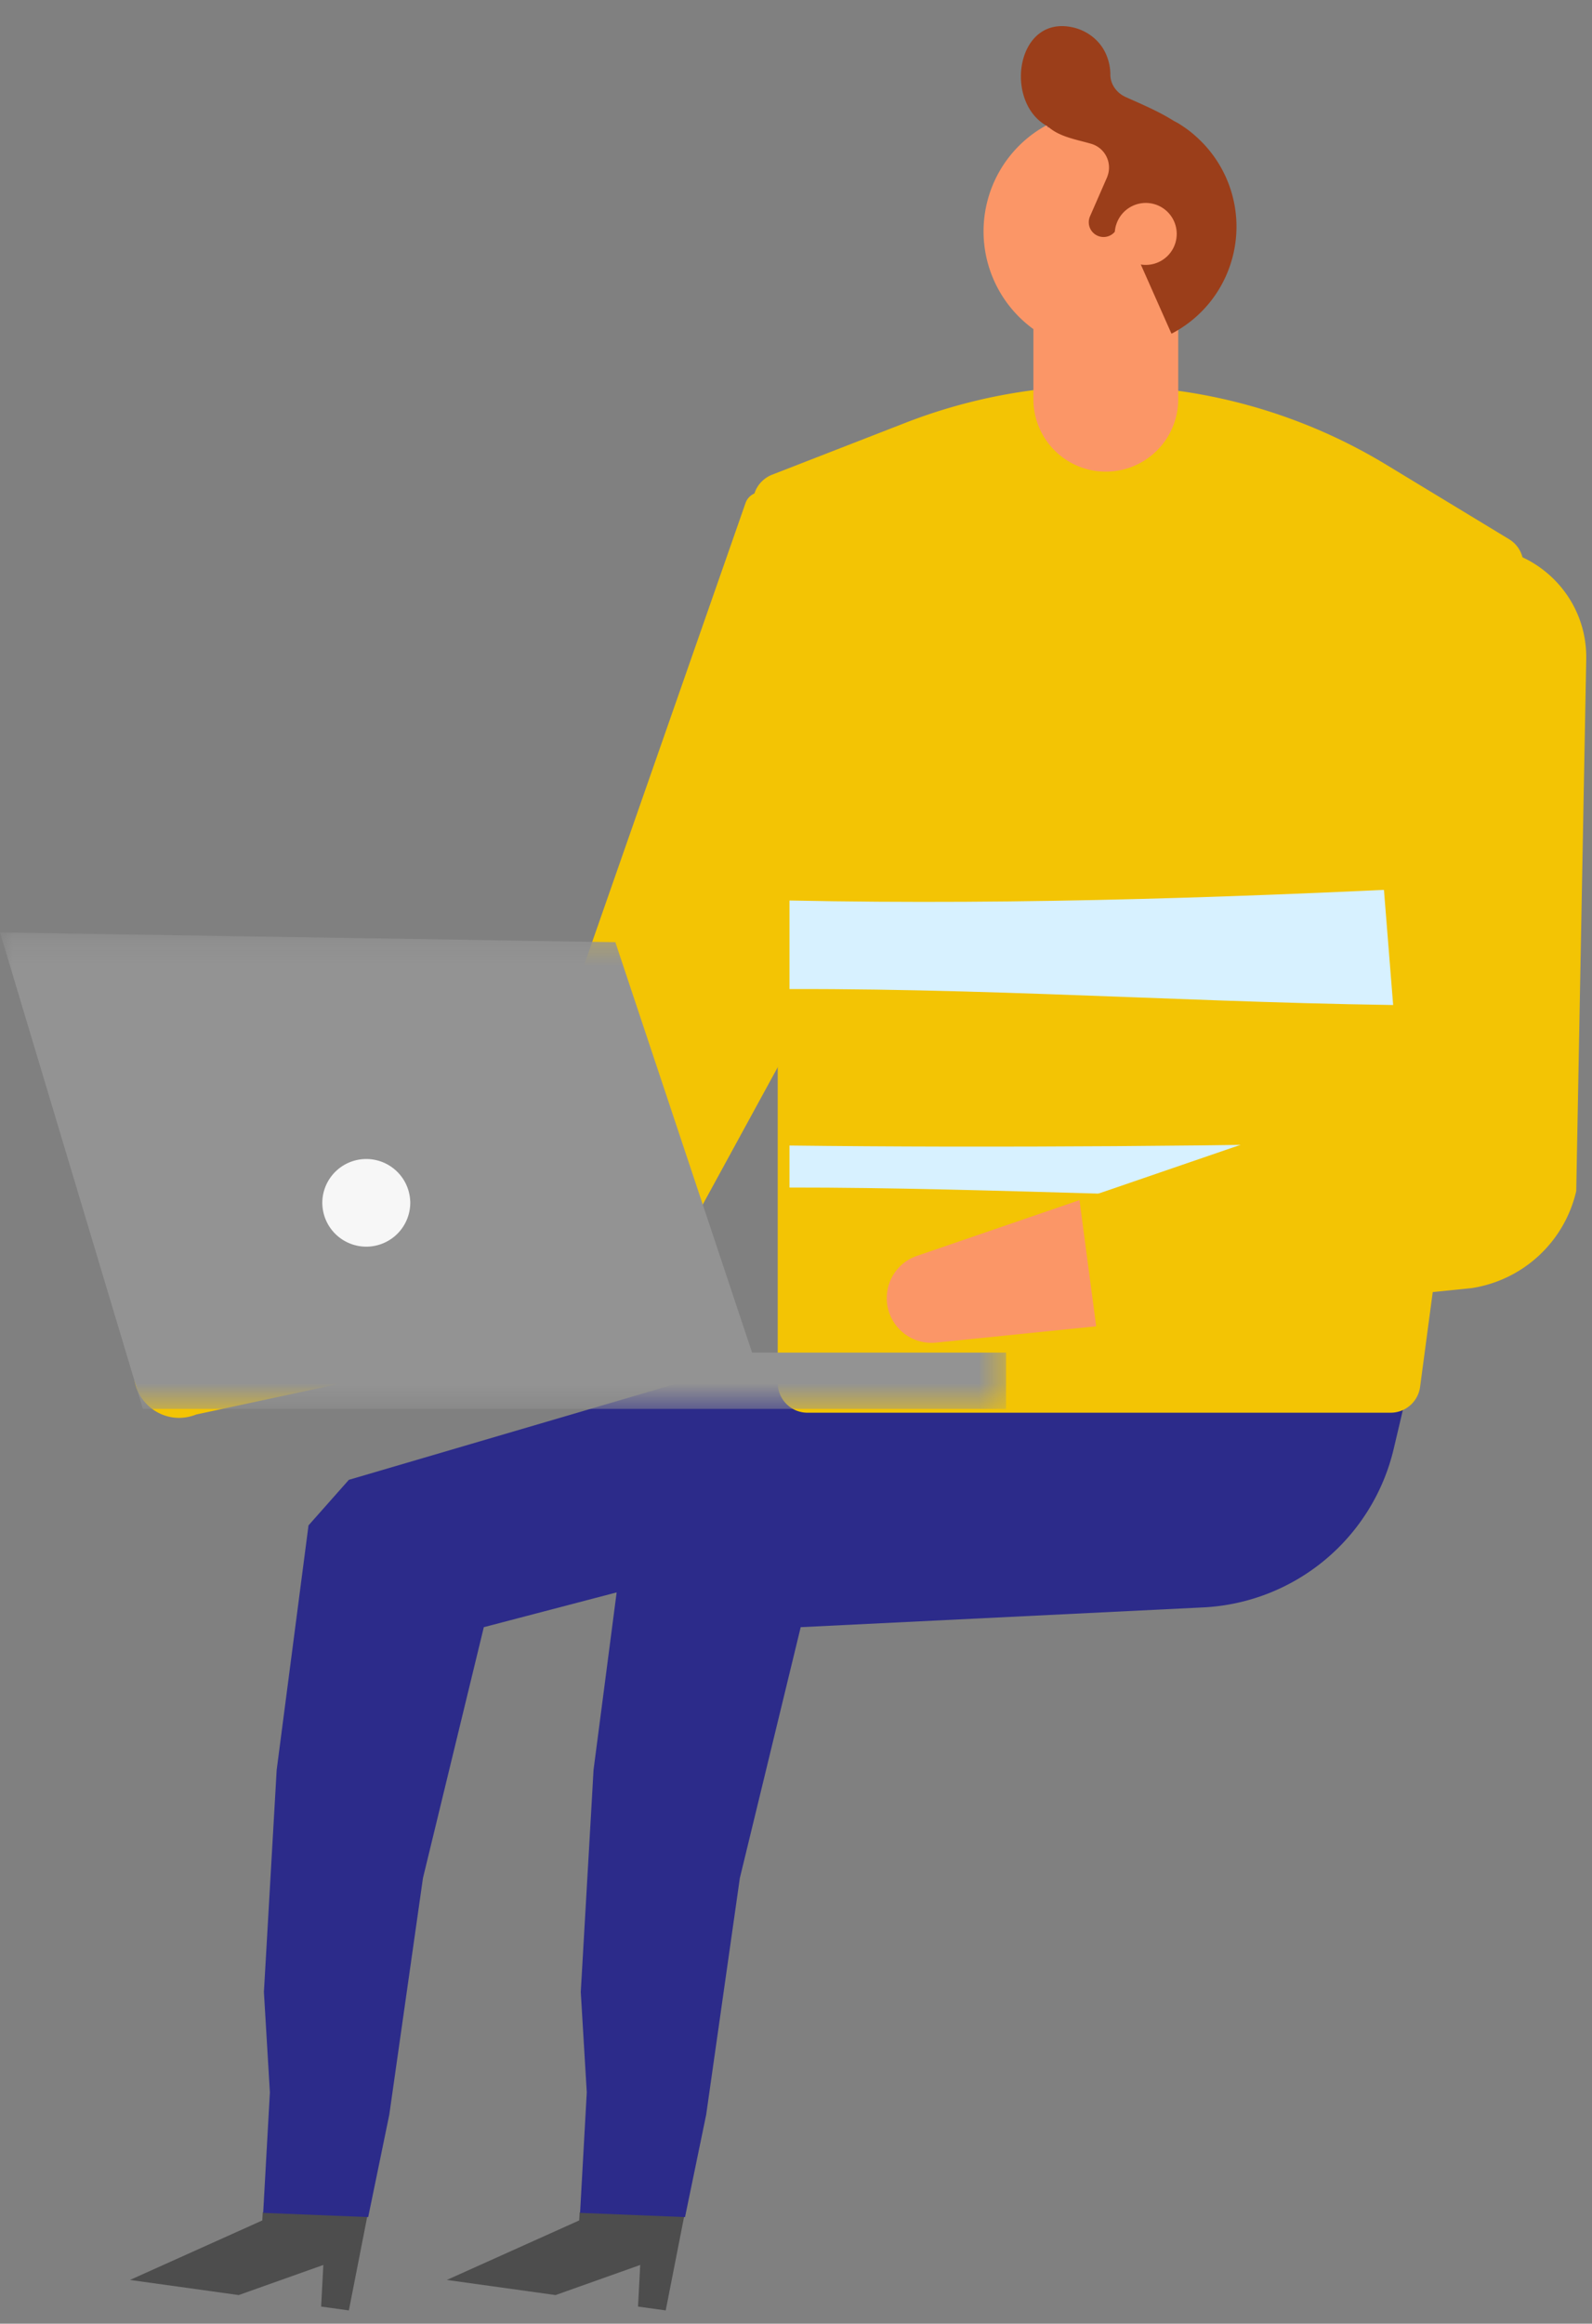 <svg xmlns="http://www.w3.org/2000/svg" xmlns:xlink="http://www.w3.org/1999/xlink" width="61" height="89"><rect width="100%" height="100%" fill="#808080" stroke="none"/><defs><path id="a" d="M0 .223h38.549v18.25H0z"/></defs><g fill="none" fill-rule="evenodd"><path fill="#4D4D4D" d="M10.05 85.045l-5.07 2.279 4.166.579 3.243-1.153-.084 1.594 1.062.147.708-3.612-4.007-.144z"/><path fill="#2C2B8A" d="M47.891 51.446l-5.302 4.582-24.05 6.294-.001.001-2.332 9.61-1.29 9.063-.808 3.92-4.024-.161.257-4.615-.229-3.844.433-7.531.056-.975 1.22-9.366 1.546-1.745 24.531-7.202-4.62.233-1.88-2.331"/><path fill="#4D4D4D" d="M22.192 85.045l-5.071 2.279 4.166.579 3.244-1.153-.084 1.594 1.061.147.709-3.612-4.007-.144z"/><path fill="#2C2B8A" d="M55.004 48.699l-1.601 6.788a7.899 7.899 0 0 1-7.302 6.078l-15.42.757h-.001l-2.332 9.61-1.29 9.064-.81 3.92-4.022-.161.257-4.615-.23-3.844.434-7.531.055-.975 1.22-9.366 1.546-1.745 24.53-7.202-4.618.233-1.881-2.331"/><path fill="#F3C404" d="M5.416 53.527c.33.493.877.779 1.448.779a1.8 1.8 0 0 0 .656-.13l8.153-1.747.747-.305 9.322-3.818L37.687 26.43l-8.134-7.433a.621.621 0 0 0-.988.273l-8.678 24.829-6.35 3.812-.058.032-7.504 3.149a1.733 1.733 0 0 0-.56 2.435"/><path fill="#F3C404" d="M57.822 20.652c.376.228.588.65.545 1.088l-.66 6.709-.724 5.419-.62 4.645-.69 5.186-.307 2.279-.953 7.14a1.14 1.14 0 0 1-1.13.99H30.94c-.63 0-1.14-.51-1.14-1.141V34.313l-.005-2.961c0-.03 0-.057-.003-.087l-.928-11.968v-.01c-.036-.486.272-.931.727-1.108l5.1-1.984A20.916 20.916 0 0 1 53.118 17.8l4.704 2.852z"/><path fill="#D7F1FF" d="M30.25 34.49v3.392c8.919-.025 17.484.656 26.339.63l.733-4.644c-9.051.482-18.153.808-27.072.622m0 9.385c7.646.092 17.032.031 25.648-.177l-.193 2.28c-8.522.014-17.81-.503-25.455-.494v-1.609z"/><path fill="#FB9667" d="M45.146 12.524v2.766a2.775 2.775 0 1 1-5.55 0v-2.766h5.55z"/><path fill="#FB9667" d="M37.88 7.535a4.627 4.627 0 0 0 5.968 5.69c.233-.082.463-.184.682-.308a4.598 4.598 0 0 0 2.21-2.73 4.61 4.61 0 0 0-1.347-4.774 4.48 4.48 0 0 0-.687-.51l-.01-.008a4.82 4.82 0 0 0-1.342-.539 4.619 4.619 0 0 0-5.474 3.179"/><path fill="#9B3E1A" d="M41.108 1.048c.57.13 1.065.521 1.286 1.062.106.258.151.507.151.743-.002.376.244.71.586.863.624.28 1.267.551 1.838.91l.168.09.01.007c.245.15.477.318.686.51a4.619 4.619 0 0 1 1.35 4.774 4.606 4.606 0 0 1-2.212 2.73.667.667 0 0 1-.085.042l-1.873-4.225-.236.258s-.016.028-.024.026l-.047.051a.566.566 0 0 1-.937-.612l.656-1.5.03-.093a.947.947 0 0 0-.633-1.173c-.548-.163-1.225-.262-1.662-.66-.035-.032-.04-.032-.037-.022-1.677-.914-1.193-4.272.985-3.78"/><path fill="#2D2688" d="M40.123 4.83l.037.02c.06.098-.025.003-.037-.02"/><path fill="#FB9667" d="M42.764 8.62c-.188.627.17 1.287.796 1.476a1.187 1.187 0 0 0 .682-2.274 1.188 1.188 0 0 0-1.477.798"/><path fill="#F3C404" d="M34.231 48.822a1.714 1.714 0 0 0 1.631 2.602l6.14-.625 14.371-1.461a4.868 4.868 0 0 0 4.023-3.72l.383-20.362c.053-2.793-2.572-4.868-5.278-4.17a4.221 4.221 0 0 0-3.158 4.427l1.298 16.239-12.279 4.214-6.23 2.136a1.696 1.696 0 0 0-.9.72"/><path fill="#FB9667" d="M34.231 48.822a1.714 1.714 0 0 0 1.631 2.602l6.14-.625-.64-4.833-6.23 2.136a1.696 1.696 0 0 0-.9.72"/><g transform="translate(0 35.49)"><mask id="b" fill="#fff"><use xlink:href="#a"/></mask><path fill="#939393" d="M0 .223l5.476 18.25h33.073v-2.157h-9.731L23.578.597z" mask="url(#b)"/></g><path fill="#F7F7F7" d="M15.719 46.005a1.685 1.685 0 1 1-3.368 0 1.685 1.685 0 0 1 3.367 0"/></g></svg>